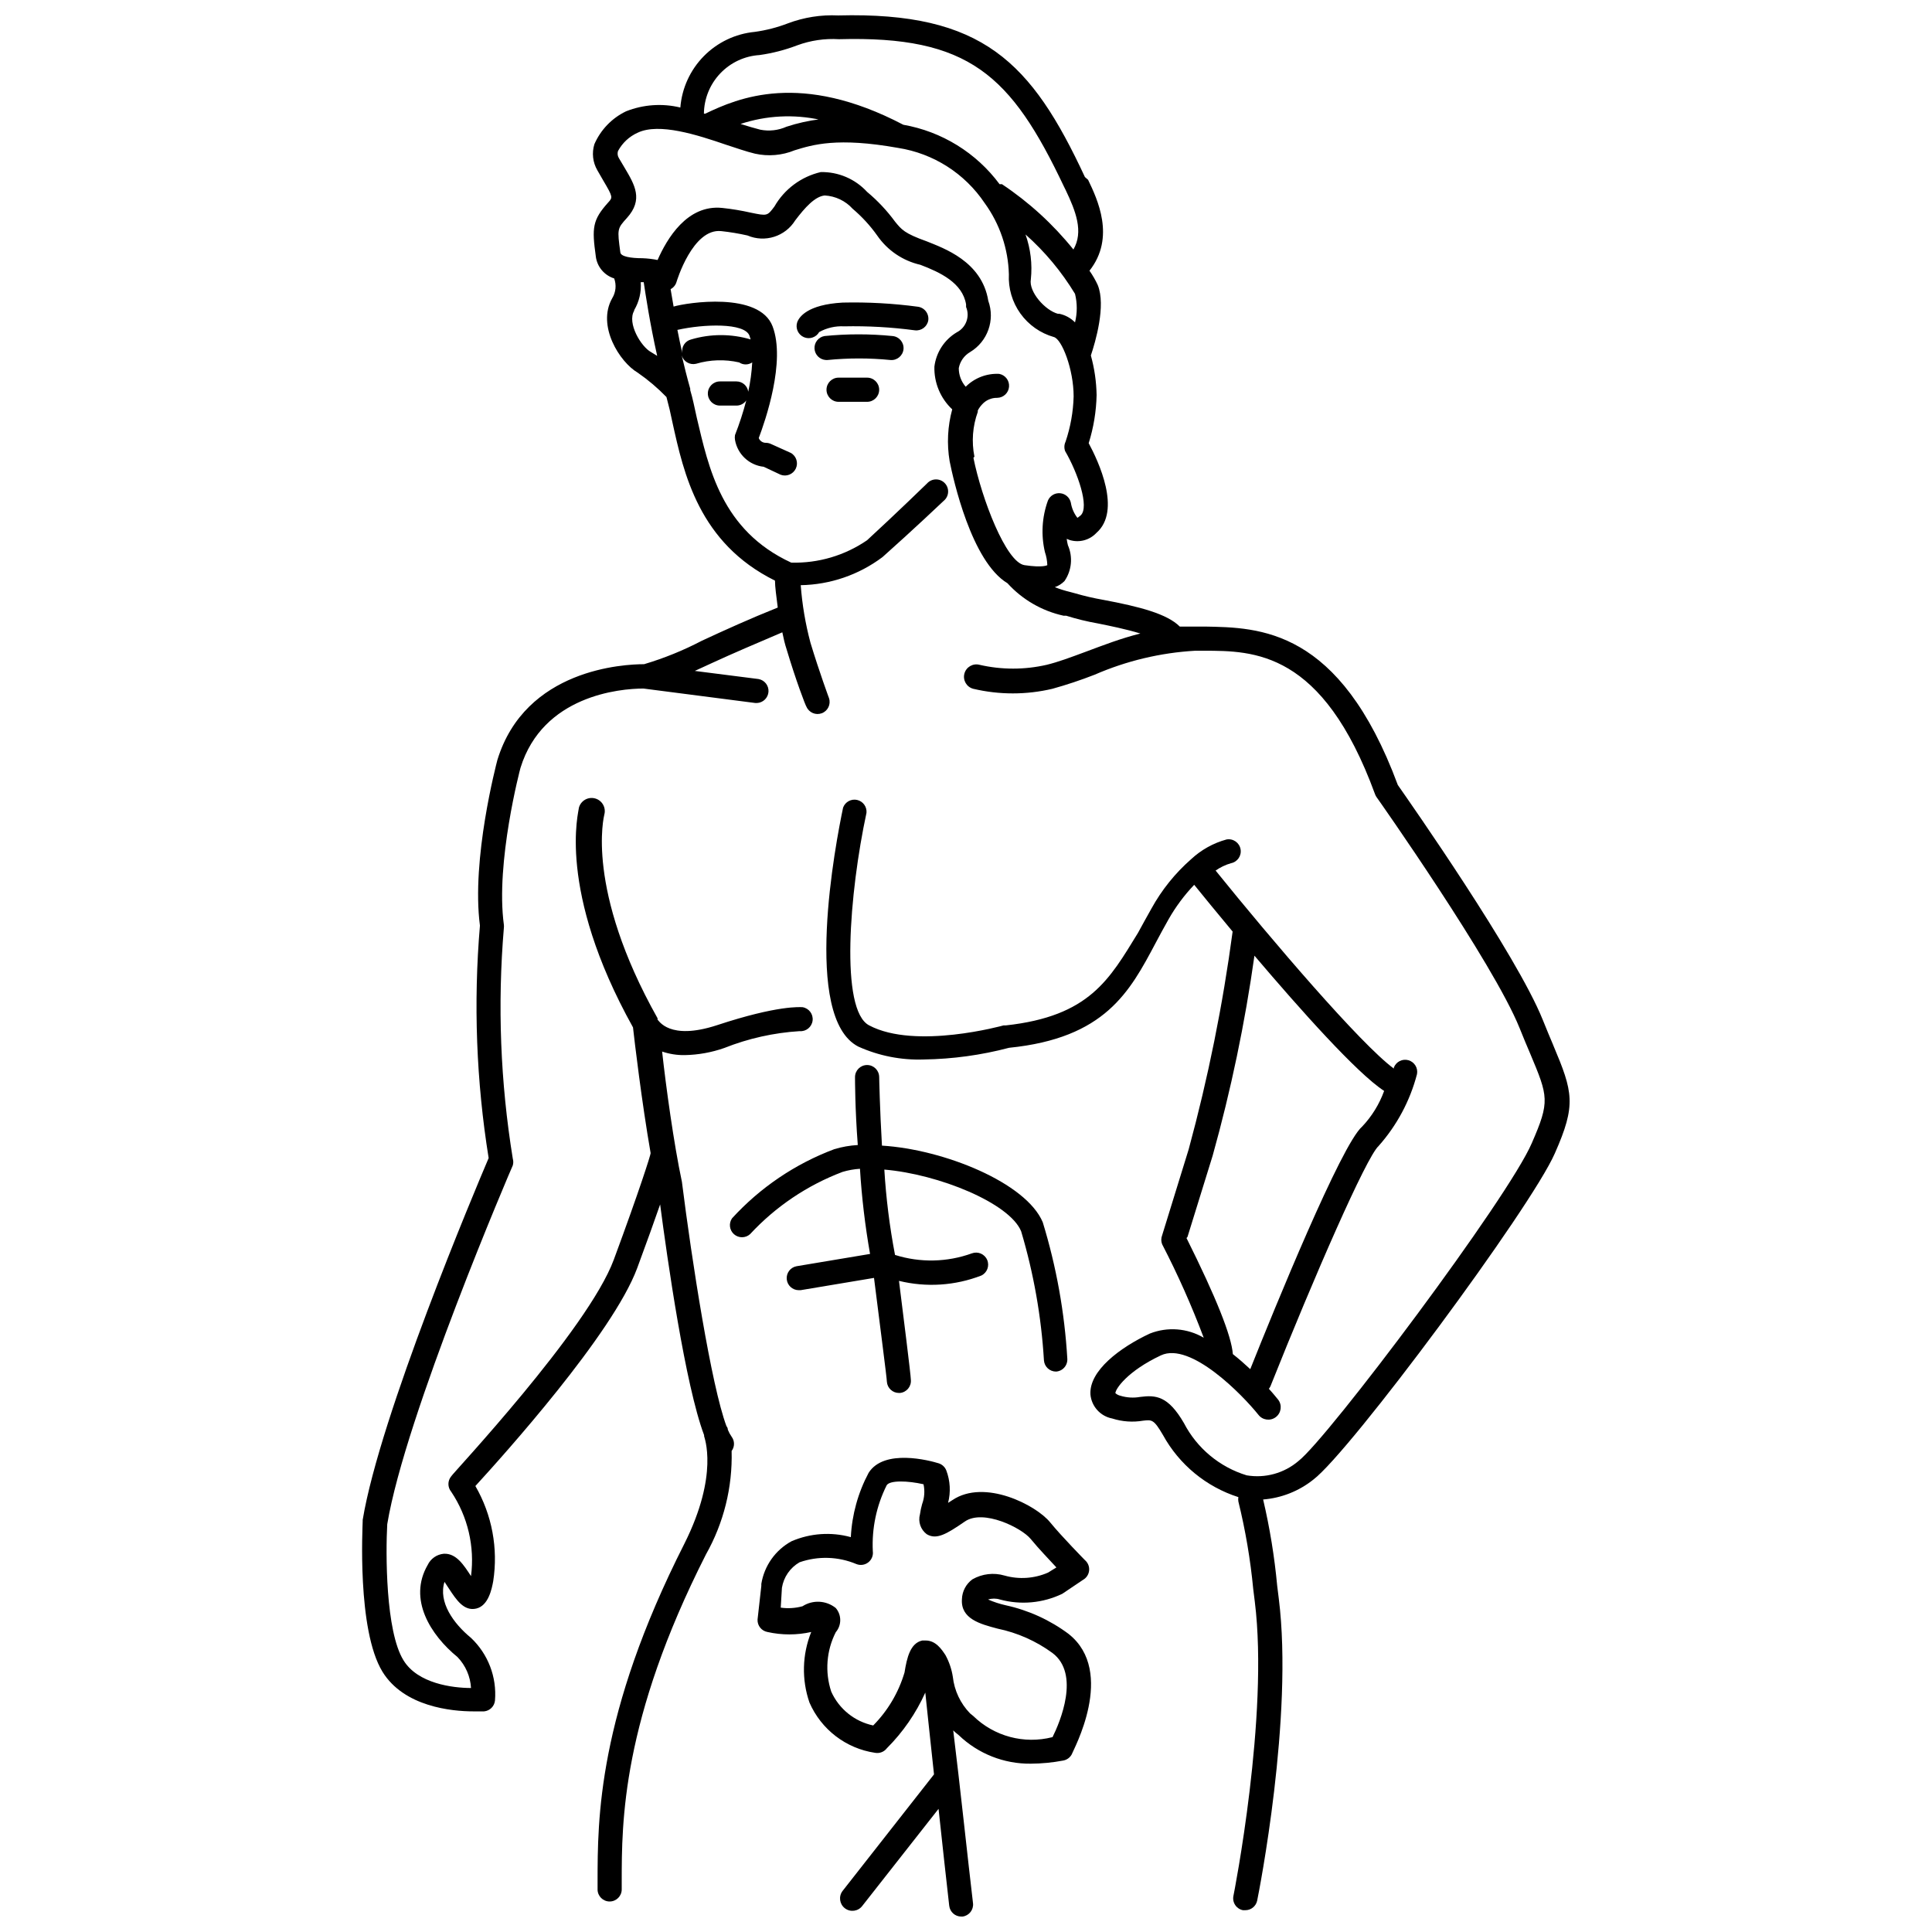 <?xml version="1.0" encoding="UTF-8"?>
<!-- Uploaded to: SVG Repo, www.svgrepo.com, Generator: SVG Repo Mixer Tools -->
<svg width="800px" height="800px" version="1.1" viewBox="144 144 512 512" xmlns="http://www.w3.org/2000/svg">
 <defs>
  <clipPath id="b">
   <path d="m239 148.09h321v502.91h-321z"/>
  </clipPath>
  <clipPath id="a">
   <path d="m344 530h90v121.9h-90z"/>
  </clipPath>
 </defs>
 <path d="m390 228.91c0.121-0.844-0.102-1.699-0.613-2.379-0.512-0.68-1.273-1.125-2.113-1.242-6.609-0.887-13.277-1.254-19.945-1.102-9.445 0.523-11.598 3.883-12.07 5.246-0.5 1.559 0.258 3.246 1.758 3.91 1.496 0.66 3.254 0.082 4.07-1.34 2.016-1.121 4.309-1.648 6.609-1.52 6.266-0.129 12.527 0.223 18.738 1.051 1.699 0.219 3.273-0.938 3.566-2.625z"/>
 <g clip-path="url(#b)">
  <path d="m555.63 420.99c-0.84-1.941-1.73-4.144-2.781-6.719-6.981-17.371-35.266-57.727-38.414-62.242-15.43-41.617-36.734-41.723-51.168-41.984h-2.363-4.25c-3.359-3.359-10.496-5.246-20.309-7.086h-0.004c-2.512-0.438-5-1.016-7.449-1.73l-1.363-0.367h-0.004c-1.355-0.324-2.691-0.746-3.988-1.258 0.977-0.332 1.855-0.891 2.57-1.629 1.922-2.797 2.258-6.391 0.895-9.5-0.145-0.551-0.25-1.109-0.316-1.68l0.789 0.316c2.527 0.773 5.277 0.043 7.086-1.891 6.719-5.879 0.523-18.996-2.047-23.773 1.297-4.129 2.004-8.422 2.098-12.75-0.062-3.551-0.574-7.078-1.523-10.496 1.207-3.57 4.039-13.227 1.836-18.629l0.004-0.004c-0.621-1.34-1.355-2.621-2.207-3.828 6.981-8.816 2.047-19.051-0.367-24.09l-0.84-0.734c-14.168-30.438-27.078-43.82-65.391-42.824-4.539-0.219-9.074 0.496-13.328 2.098-2.824 1.086-5.766 1.844-8.766 2.258-5.121 0.488-9.902 2.769-13.512 6.434-3.609 3.668-5.812 8.488-6.219 13.613-4.781-1.156-9.805-0.809-14.379 1-3.754 1.801-6.734 4.894-8.398 8.711-0.719 2.316-0.434 4.828 0.789 6.926l1.574 2.731c2.57 4.356 2.519 4.461 1.312 5.773-4.199 4.672-4.356 6.719-3.305 14.273h-0.004c0.328 2.75 2.238 5.051 4.879 5.879 0.633 1.738 0.441 3.668-0.523 5.246-4.144 7.293 1.996 16.949 6.769 19.734 2.742 1.898 5.289 4.059 7.609 6.453l0.84 3.305 0.734 3.359c2.992 13.594 7.031 32.012 27.184 41.984 0 1.625 0.367 4.199 0.734 7.137-7.348 2.938-14.168 6.035-20.152 8.816h0.004c-4.883 2.551-9.996 4.625-15.273 6.195-5.246 0-31.488 1.207-38.887 25.402-0.262 1.051-6.926 26.238-4.617 43.875v-0.004c-1.746 20.555-0.969 41.246 2.309 61.609-3.516 8.238-28.812 68.223-33.379 95.883-0.004 0.105-0.004 0.211 0 0.316 0 1.156-1.574 28.812 5.246 39.938 5.719 9.289 18.367 10.496 24.09 10.496h2.832 0.004c1.531-0.145 2.742-1.355 2.887-2.887 0.508-6.207-1.828-12.305-6.352-16.586-4.672-3.832-8.711-9.5-7.031-14.852l1.207 1.836c1.941 2.938 3.938 5.984 7.191 5.246 3.254-0.734 4.144-5.246 4.512-7.242v0.004c1.352-8.707-0.316-17.613-4.723-25.242 7.398-8.082 36.367-40.254 42.875-57.727 2.57-6.926 4.566-12.543 6.086-16.898 1.891 14.434 6.664 47.914 11.652 61.141v0.262c0 0.262 4.039 10.078-5.246 28.551-22.984 45.344-22.984 73-22.984 89.531v2.047l-0.004-0.004c0 1.766 1.434 3.199 3.199 3.199 1.77 0 3.203-1.434 3.203-3.199v-2.098c0-15.742 0-42.668 22.305-86.645v-0.004c4.723-8.359 7.082-17.848 6.82-27.445 0.84-1.121 0.84-2.66 0-3.781-0.398-0.57-0.734-1.188-0.996-1.836 0-0.523-0.316-0.891-0.367-0.945-4.039-10.812-9.184-43.875-11.809-64.762-2.152-10.078-4.25-25.402-5.246-34.531v0.004c1.926 0.652 3.949 0.973 5.981 0.941 3.578-0.062 7.121-0.699 10.496-1.887 6.371-2.527 13.102-4.035 19.945-4.461 1.715 0.152 3.246-1.086 3.457-2.797 0.215-1.711-0.969-3.281-2.672-3.555-0.629 0-6.453-0.578-22.672 4.777-12.699 4.144-15.43-1.312-15.742-1.469v-0.367c-19.262-34.27-14.168-53.633-14.117-53.949v-0.004c0.52-1.855-0.559-3.781-2.414-4.301-1.855-0.523-3.781 0.559-4.305 2.414 0 0.891-6.035 21.676 14.328 58.254 0.367 3.359 2.309 19.785 4.672 33.324 0 0.473-2.887 9.656-9.762 28.234s-43.086 57.043-43.086 57.41c-0.988 1.188-0.988 2.91 0 4.094 4.398 6.57 6.262 14.516 5.246 22.359-1.941-2.992-3.938-6.086-7.191-5.93v-0.004c-1.863 0.16-3.504 1.301-4.301 2.992-5.246 9.078 0.789 18.578 7.926 24.402h-0.004c2.133 2.219 3.398 5.121 3.57 8.188-4.828 0-14.117-1.156-17.895-7.348-4.777-7.715-4.723-28.496-4.305-36.055 4.723-28.652 32.957-94.465 33.273-95.094v0.004c0.168-0.586 0.168-1.203 0-1.785-3.293-20.223-4.086-40.777-2.363-61.191 0.031-0.262 0.031-0.527 0-0.789-2.258-16.531 4.356-41.461 4.41-41.617 5.93-19.102 26.238-20.992 32.59-20.992l29.652 3.832h0.418c1.629-0.07 2.945-1.359 3.055-2.988 0.105-1.629-1.027-3.074-2.633-3.363l-16.898-2.152 4.566-2.098c5.562-2.57 11.859-5.246 18.629-8.133 0.316 1.574 0.684 3.148 1.156 4.566 2.414 8.082 4.984 14.852 5.246 15.168v-0.004c0.68 1.562 2.469 2.316 4.062 1.715s2.438-2.348 1.918-3.969c0 0-2.57-6.926-4.934-14.746v-0.004c-1.324-4.981-2.184-10.074-2.57-15.219 7.832-0.137 15.418-2.746 21.676-7.449 8.082-7.191 16.113-14.801 16.215-14.906 0.691-0.566 1.113-1.391 1.164-2.281 0.055-0.887-0.262-1.762-0.879-2.406-0.613-0.641-1.469-1-2.359-0.988s-1.738 0.395-2.332 1.059c0 0-8.137 7.922-15.902 15.062-5.906 4.051-12.941 6.129-20.102 5.93-18.523-8.555-21.883-25.191-25.031-38.418-0.578-2.625-1.102-5.246-1.73-7.293v-0.367c-0.84-2.938-1.574-5.93-2.258-8.816 0.48 1.613 2.133 2.578 3.777 2.203 3.719-1.105 7.66-1.23 11.441-0.367 1.047 0.707 2.418 0.707 3.465 0-0.141 2.613-0.492 5.211-1.051 7.766-0.211-1.551-1.527-2.715-3.098-2.727h-4.41 0.004c-1.77 0-3.203 1.434-3.203 3.199 0 1.77 1.434 3.203 3.203 3.203h4.41-0.004c1.031-0.008 1.988-0.52 2.574-1.367-0.816 3.121-1.812 6.188-2.992 9.188-0.07 0.414-0.07 0.84 0 1.258 0.656 3.812 3.762 6.727 7.609 7.137l4.461 2.098v0.004c1.562 0.602 3.328-0.105 4.047-1.621 0.715-1.516 0.141-3.328-1.32-4.152l-5.246-2.363c-0.426-0.203-0.891-0.312-1.363-0.312-0.832 0.012-1.586-0.488-1.891-1.262 1.73-4.566 7.191-20.309 3.672-29.598-3.516-9.289-22.723-6.297-26.238-5.246-0.316-1.73-0.578-3.305-0.789-4.617v-0.004c0.773-0.402 1.34-1.105 1.574-1.941 0 0 4.25-14.273 11.859-13.434h0.004c2.328 0.25 4.641 0.637 6.926 1.152 4.625 1.977 9.996 0.281 12.648-3.988 2.625-3.465 5.246-6.352 7.82-6.613 2.832 0.152 5.492 1.414 7.398 3.516 2.457 2.082 4.644 4.461 6.508 7.086 2.703 3.934 6.785 6.707 11.441 7.769 5.246 1.996 11.18 4.777 12.121 10.496v0.684-0.004c1.07 2.539-0.008 5.473-2.465 6.719-3.273 1.949-5.461 5.301-5.93 9.078-0.121 4.281 1.598 8.406 4.723 11.336-1.223 4.481-1.457 9.172-0.684 13.75 0.945 4.723 5.773 26.609 15.324 32.328 3.938 4.34 9.129 7.348 14.852 8.605h0.684c2.754 0.863 5.559 1.547 8.398 2.047 2.887 0.578 7.559 1.523 11.285 2.676-5.246 1.312-9.812 3.098-14.328 4.777-4.512 1.68-7.504 2.781-10.496 3.516h-0.004c-5.852 1.344-11.934 1.344-17.789 0-1.754-0.465-3.551 0.582-4.016 2.336-0.465 1.754 0.582 3.551 2.336 4.016 6.902 1.633 14.09 1.633 20.992 0 3.785-1.051 7.519-2.297 11.18-3.727 8.426-3.668 17.434-5.82 26.605-6.352h2.309c13.277 0 31.488 0 45.395 37.996 0.094 0.262 0.215 0.508 0.367 0.734 0.316 0.418 30.965 43.926 37.941 61.246 1.051 2.625 1.996 4.879 2.832 6.824 4.777 11.387 5.246 12.594 0.418 23.668-6.184 14.48-54.047 78.246-61.867 84.281-3.785 3.219-8.797 4.602-13.695 3.777-7.184-2.191-13.18-7.188-16.637-13.855-4.199-7.242-7.453-7.453-11.598-6.926-1.75 0.312-3.551 0.203-5.25-0.316-0.484-0.113-0.938-0.348-1.312-0.68 0-1.102 3.148-5.824 12.07-10.023 7.871-3.672 21.621 10.496 25.82 15.742 1.102 1.449 3.172 1.73 4.621 0.629s1.73-3.168 0.629-4.617c-0.367-0.418-1.207-1.523-2.465-2.887h-0.004c0.168-0.207 0.312-0.438 0.422-0.68 11.547-28.969 25.402-60.719 28.652-63.66 4.852-5.457 8.34-11.984 10.184-19.051 0.312-1.633-0.676-3.234-2.277-3.688-1.598-0.449-3.277 0.398-3.863 1.957v0.262c-8.871-6.559-32.273-33.953-47.23-52.48h-0.004c1.234-0.859 2.602-1.516 4.043-1.941 1.738-0.32 2.891-1.988 2.57-3.727-0.316-1.738-1.988-2.891-3.727-2.57-3.508 0.961-6.734 2.762-9.395 5.246-4.231 3.715-7.781 8.137-10.496 13.066-1.258 2.203-2.414 4.356-3.57 6.453-7.555 12.285-12.801 22.098-35.055 24.512h-0.578s-23.301 6.508-35.582 0c-7.82-3.988-5.246-35.32-0.734-56.312h0.004c0.16-1.605-0.898-3.078-2.473-3.438-1.574-0.359-3.168 0.508-3.723 2.023-1.941 9.238-10.914 55.68 4.039 63.344h0.004c5.449 2.457 11.395 3.625 17.371 3.41 7.617-0.113 15.195-1.152 22.566-3.098 25.453-2.57 31.961-14.801 38.836-27.762 1.102-2.047 2.203-4.144 3.41-6.246 1.887-3.328 4.176-6.414 6.82-9.184 2.258 2.781 5.879 7.242 10.18 12.387h0.004c-2.606 19.48-6.496 38.766-11.652 57.727l-7.031 22.777c-0.301 0.758-0.301 1.605 0 2.363 4.156 8.031 7.836 16.305 11.02 24.77-4.336-2.539-9.598-2.945-14.273-1.102-7.871 3.672-16.164 9.867-15.742 16.164h-0.004c0.297 3.164 2.652 5.754 5.773 6.348 2.644 0.844 5.453 1.043 8.188 0.578 2.309-0.262 2.832-0.367 5.246 3.777l0.004 0.004c4.305 7.852 11.465 13.75 19.992 16.477-0.07 0.383-0.07 0.773 0 1.156 1.879 7.625 3.191 15.379 3.938 23.195l0.418 3.359c3.777 30.23-5.562 77.512-5.668 77.984-0.168 0.836 0.004 1.703 0.477 2.414 0.473 0.707 1.207 1.199 2.043 1.363h0.633c1.527 0.008 2.848-1.07 3.148-2.57 0.418-1.996 9.656-48.754 5.719-80.031l-0.418-3.359c-0.715-7.703-1.961-15.348-3.727-22.883 4.848-0.387 9.473-2.215 13.277-5.246 9.762-7.348 57.727-72.055 64.027-86.488 5.719-12.91 4.824-16.215-0.422-28.652zm-131.2-193.81c-3.465-0.891-7.871-5.879-7.242-9.184v-0.004c0.414-4.008-0.07-8.059-1.418-11.859 5.141 4.559 9.562 9.867 13.121 15.742 0.613 2.484 0.613 5.078 0 7.559-1.168-1.188-2.668-1.996-4.305-2.309zm-79.141-68.594c3.41-0.477 6.754-1.34 9.969-2.57 3.539-1.305 7.312-1.859 11.074-1.629 34.48-0.945 45.605 9.445 59.672 39.148l0.418 0.84c2.676 5.617 4.777 11.02 2.047 15.742v0.004c-5.394-6.703-11.785-12.543-18.945-17.316h-0.629c-6.172-8.32-15.301-13.957-25.508-15.746-27.238-14.273-43.82-7.086-52.48-2.938h-0.367 0.004c0.043-3.973 1.586-7.781 4.324-10.664 2.734-2.879 6.457-4.621 10.422-4.871zm16.059 17.004c-3.031 0.371-6.019 1.039-8.922 1.992-2.172 0.973-4.594 1.246-6.93 0.789-1.469-0.367-3.203-0.891-5.246-1.523 6.809-2.246 14.094-2.629 21.098-1.102zm-49.277 50.59h-0.004c1.32-2.231 1.926-4.812 1.734-7.398h0.789c0.473 3.148 1.625 10.863 3.57 19.523l-1.633-1c-2.621-1.414-6.402-7.66-4.461-10.969zm11.441 5.246c6.981-1.574 17.789-1.941 19.102 1.523 0.121 0.328 0.227 0.66 0.312 1-5.137-1.523-10.605-1.523-15.742 0-1.625 0.391-2.66 1.977-2.363 3.621-0.473-2.047-0.891-4.039-1.258-5.93zm78.719 33.586v0.004c-0.793-3.961-0.484-8.062 0.891-11.859v-0.367c0.293-0.574 0.664-1.105 1.102-1.574 1.02-1.16 2.496-1.816 4.043-1.785 1.645-0.027 3.004-1.297 3.137-2.938 0.137-1.641-0.992-3.117-2.613-3.414-3.305-0.168-6.527 1.07-8.871 3.41-1.188-1.367-1.84-3.117-1.836-4.93 0.332-1.785 1.426-3.336 2.992-4.254 4.656-2.789 6.68-8.488 4.828-13.59-1.68-10.496-11.914-13.961-16.27-15.742-6.035-2.152-6.719-3.148-8.449-5.246v-0.004c-2.137-2.914-4.625-5.559-7.398-7.871-3.152-3.43-7.625-5.34-12.281-5.25-5.184 1.207-9.633 4.516-12.281 9.133-1.891 2.519-1.891 2.519-6.246 1.625h0.004c-2.512-0.566-5.051-0.988-7.609-1.258-9.289-0.945-14.641 8.188-17.109 13.801-1.332-0.27-2.684-0.426-4.043-0.473-2.992 0-5.668-0.418-5.824-1.523-0.84-6.246-0.84-6.297 1.73-9.133 4.41-4.879 2.098-8.766-0.578-13.277l-1.523-2.57 0.004 0.004c-0.363-0.562-0.457-1.254-0.262-1.891 1.156-2.168 3.004-3.883 5.246-4.883 5.668-2.676 15.742 0.578 23.406 3.203 2.781 0.891 5.246 1.785 7.66 2.363h0.004c3.508 0.781 7.168 0.469 10.496-0.895 4.777-1.469 11.285-3.516 27.445-0.629 9.355 1.465 17.668 6.773 22.934 14.641 3.984 5.492 6.219 12.059 6.402 18.84-0.188 3.715 0.887 7.379 3.051 10.402 2.164 3.019 5.289 5.219 8.863 6.234 2.098 0.523 5.246 8.5 5.246 15.742v0.004c-0.109 4.09-0.836 8.141-2.148 12.016-0.363 0.777-0.402 1.664-0.105 2.469 3.254 5.562 6.559 14.852 4.094 17.055-0.473 0.418-0.789 0.578-0.84 0.629-0.902-1.16-1.5-2.531-1.734-3.988-0.285-1.371-1.434-2.398-2.828-2.531-1.398-0.133-2.719 0.66-3.258 1.957-1.582 4.375-1.855 9.113-0.789 13.645 0.383 1.117 0.594 2.281 0.633 3.461 0 0-1.102 0.734-6.035 0-4.934-0.734-11.391-17.738-13.543-28.441zm56.469 206.77 6.664-21.516c4.859-17.402 8.559-35.109 11.074-53.004 12.176 14.328 27.184 31.172 34.375 35.844h-0.004c-1.273 3.516-3.254 6.731-5.824 9.445-5.512 4.723-23.25 48.23-29.652 64.289-1.418-1.312-2.938-2.676-4.617-3.988-0.348-4.793-4.441-15.043-12.281-30.754z"/>
 </g>
 <path d="m367.23 454.58c1.52-0.457 3.086-0.738 4.668-0.84 0.465 7.566 1.359 15.102 2.676 22.566l-19.469 3.254c-1.621 0.297-2.75 1.773-2.613 3.414 0.133 1.641 1.492 2.91 3.137 2.938h0.523l19.469-3.254c1.473 11.805 3.414 26.605 3.414 27.551 0.137 1.664 1.531 2.945 3.203 2.938h0.262c1.75-0.164 3.039-1.711 2.887-3.461 0-1.207-2.098-17.844-3.148-26.238v-0.004c7.25 1.777 14.871 1.281 21.832-1.418 1.531-0.746 2.211-2.566 1.539-4.137-0.676-1.57-2.457-2.332-4.059-1.738-6.559 2.371-13.715 2.519-20.363 0.418-1.43-7.469-2.375-15.027-2.832-22.617 14.379 1.207 33.219 8.871 36.266 16.375l-0.004-0.004c3.312 11.121 5.336 22.586 6.035 34.168 0.113 1.684 1.512 2.992 3.203 2.988 0.848-0.051 1.641-0.441 2.203-1.082s0.844-1.477 0.789-2.328c-0.723-12.27-2.906-24.406-6.508-36.16-4.41-10.496-26.238-19.312-42.613-20.309-0.578-9.918-0.734-17.949-0.734-18.156h-0.004c0-1.77-1.434-3.203-3.199-3.203-1.77 0-3.203 1.434-3.203 3.203 0 0.684 0 8.398 0.734 18-2.117 0.117-4.211 0.488-6.242 1.102-10.348 3.883-19.625 10.16-27.082 18.316-0.922 1.336-0.695 3.148 0.523 4.223 1.219 1.07 3.047 1.059 4.254-0.023 6.773-7.309 15.141-12.945 24.457-16.48z"/>
 <g clip-path="url(#a)">
  <path d="m427.21 577.02c-4.957-3.699-10.648-6.293-16.691-7.609-1.602-0.359-3.164-0.871-4.668-1.523 1.023-0.324 2.121-0.324 3.148 0 5.512 1.5 11.383 0.961 16.531-1.523l5.457-3.672c0.922-0.508 1.535-1.438 1.641-2.488 0.105-1.047-0.312-2.078-1.117-2.762 0 0-6.191-6.297-9.184-9.973-3.727-4.617-17.422-11.652-25.926-5.93l-1.156 0.734 0.004 0.004c0.738-2.848 0.574-5.859-0.473-8.609-0.359-0.906-1.113-1.602-2.047-1.887-2.363-0.734-14.434-3.938-18.527 2.519-2.809 5.266-4.422 11.09-4.723 17.055-5.219-1.438-10.773-1.047-15.742 1.102-4.258 2.332-7.199 6.492-7.977 11.285-0.016 0.172-0.016 0.348 0 0.523l-1 8.922c-0.078 1.605 1.047 3.019 2.625 3.305 3.82 0.855 7.781 0.855 11.598 0-2.402 5.969-2.57 12.602-0.473 18.684 3.106 7.144 9.668 12.184 17.371 13.332 1.195 0.227 2.414-0.242 3.148-1.207 4.262-4.262 7.711-9.258 10.184-14.75 0.473 4.41 1.312 12.594 2.309 21.676l-24.246 30.91c-1.086 1.449-0.793 3.504 0.656 4.594 1.449 1.086 3.504 0.793 4.59-0.656l20.203-25.715c1.051 9.707 2.098 19.363 2.832 25.715h0.004c0.188 1.602 1.535 2.816 3.148 2.832h0.371c1.727-0.219 2.965-1.781 2.781-3.516-1.312-10.969-3.516-31.906-5.246-45.816l0.629 0.578 0.84 0.684h-0.004c5.133 4.926 11.992 7.641 19.105 7.555 2.887-0.016 5.766-0.297 8.605-0.836 0.93-0.176 1.738-0.75 2.203-1.578 0.316-0.996 11.914-21.883-0.785-31.957zm-4.305 27.344v-0.004c-7.496 1.926-15.457-0.203-20.992-5.613l-0.84-0.684c-2.559-2.637-4.164-6.055-4.566-9.707-0.312-2.008-0.969-3.941-1.941-5.723-0.996-1.523-2.57-3.883-5.246-3.883h-0.891c-3.203 0.684-4.094 4.566-4.723 8.5h-0.004c-1.57 5.285-4.418 10.098-8.293 14.016-4.93-1.039-9.066-4.375-11.125-8.977-1.715-5.199-1.277-10.867 1.207-15.742 1.574-1.844 1.574-4.559 0-6.402-2.531-2.039-6.082-2.227-8.816-0.473-1.879 0.516-3.844 0.641-5.773 0.367l0.316-5.246v-0.004c0.457-2.844 2.172-5.332 4.672-6.769 4.906-1.711 10.27-1.543 15.059 0.473 1.059 0.422 2.262 0.25 3.16-0.453s1.352-1.828 1.195-2.957c-0.297-6.047 0.969-12.062 3.676-17.477 0.84-1.363 5.617-1.207 9.762-0.262 0.383 1.746 0.254 3.57-0.367 5.246-0.258 0.895-0.449 1.809-0.578 2.731-0.539 1.949 0.172 4.031 1.785 5.246 2.57 1.574 5.246 0 10.129-3.359 4.879-3.359 15.008 1.68 17.422 4.617 2.414 2.938 4.723 5.246 6.824 7.559l-2.203 1.363-0.004 0.004c-3.641 1.59-7.719 1.867-11.543 0.785-2.852-0.836-5.922-0.477-8.504 1-1.684 1.227-2.711 3.16-2.781 5.246-0.367 5.246 4.879 6.613 9.445 7.82 5.254 1.086 10.211 3.289 14.539 6.453 7.398 5.562 2.047 18.266 0 22.359z"/>
 </g>
 <path d="m383.44 236.52c0.152-1.75-1.137-3.297-2.887-3.465-6.004-0.602-12.051-0.602-18.055 0-1.602 0.277-2.738 1.715-2.644 3.34s1.391 2.918 3.012 3.012h0.422c5.551-0.551 11.141-0.551 16.688 0 1.754 0.152 3.297-1.137 3.465-2.887z"/>
 <path d="m366.23 244.08c-1.766 0-3.199 1.434-3.199 3.203s1.434 3.203 3.199 3.203h7.559c1.766 0 3.199-1.434 3.199-3.203s-1.434-3.203-3.199-3.203z"/>
</svg>